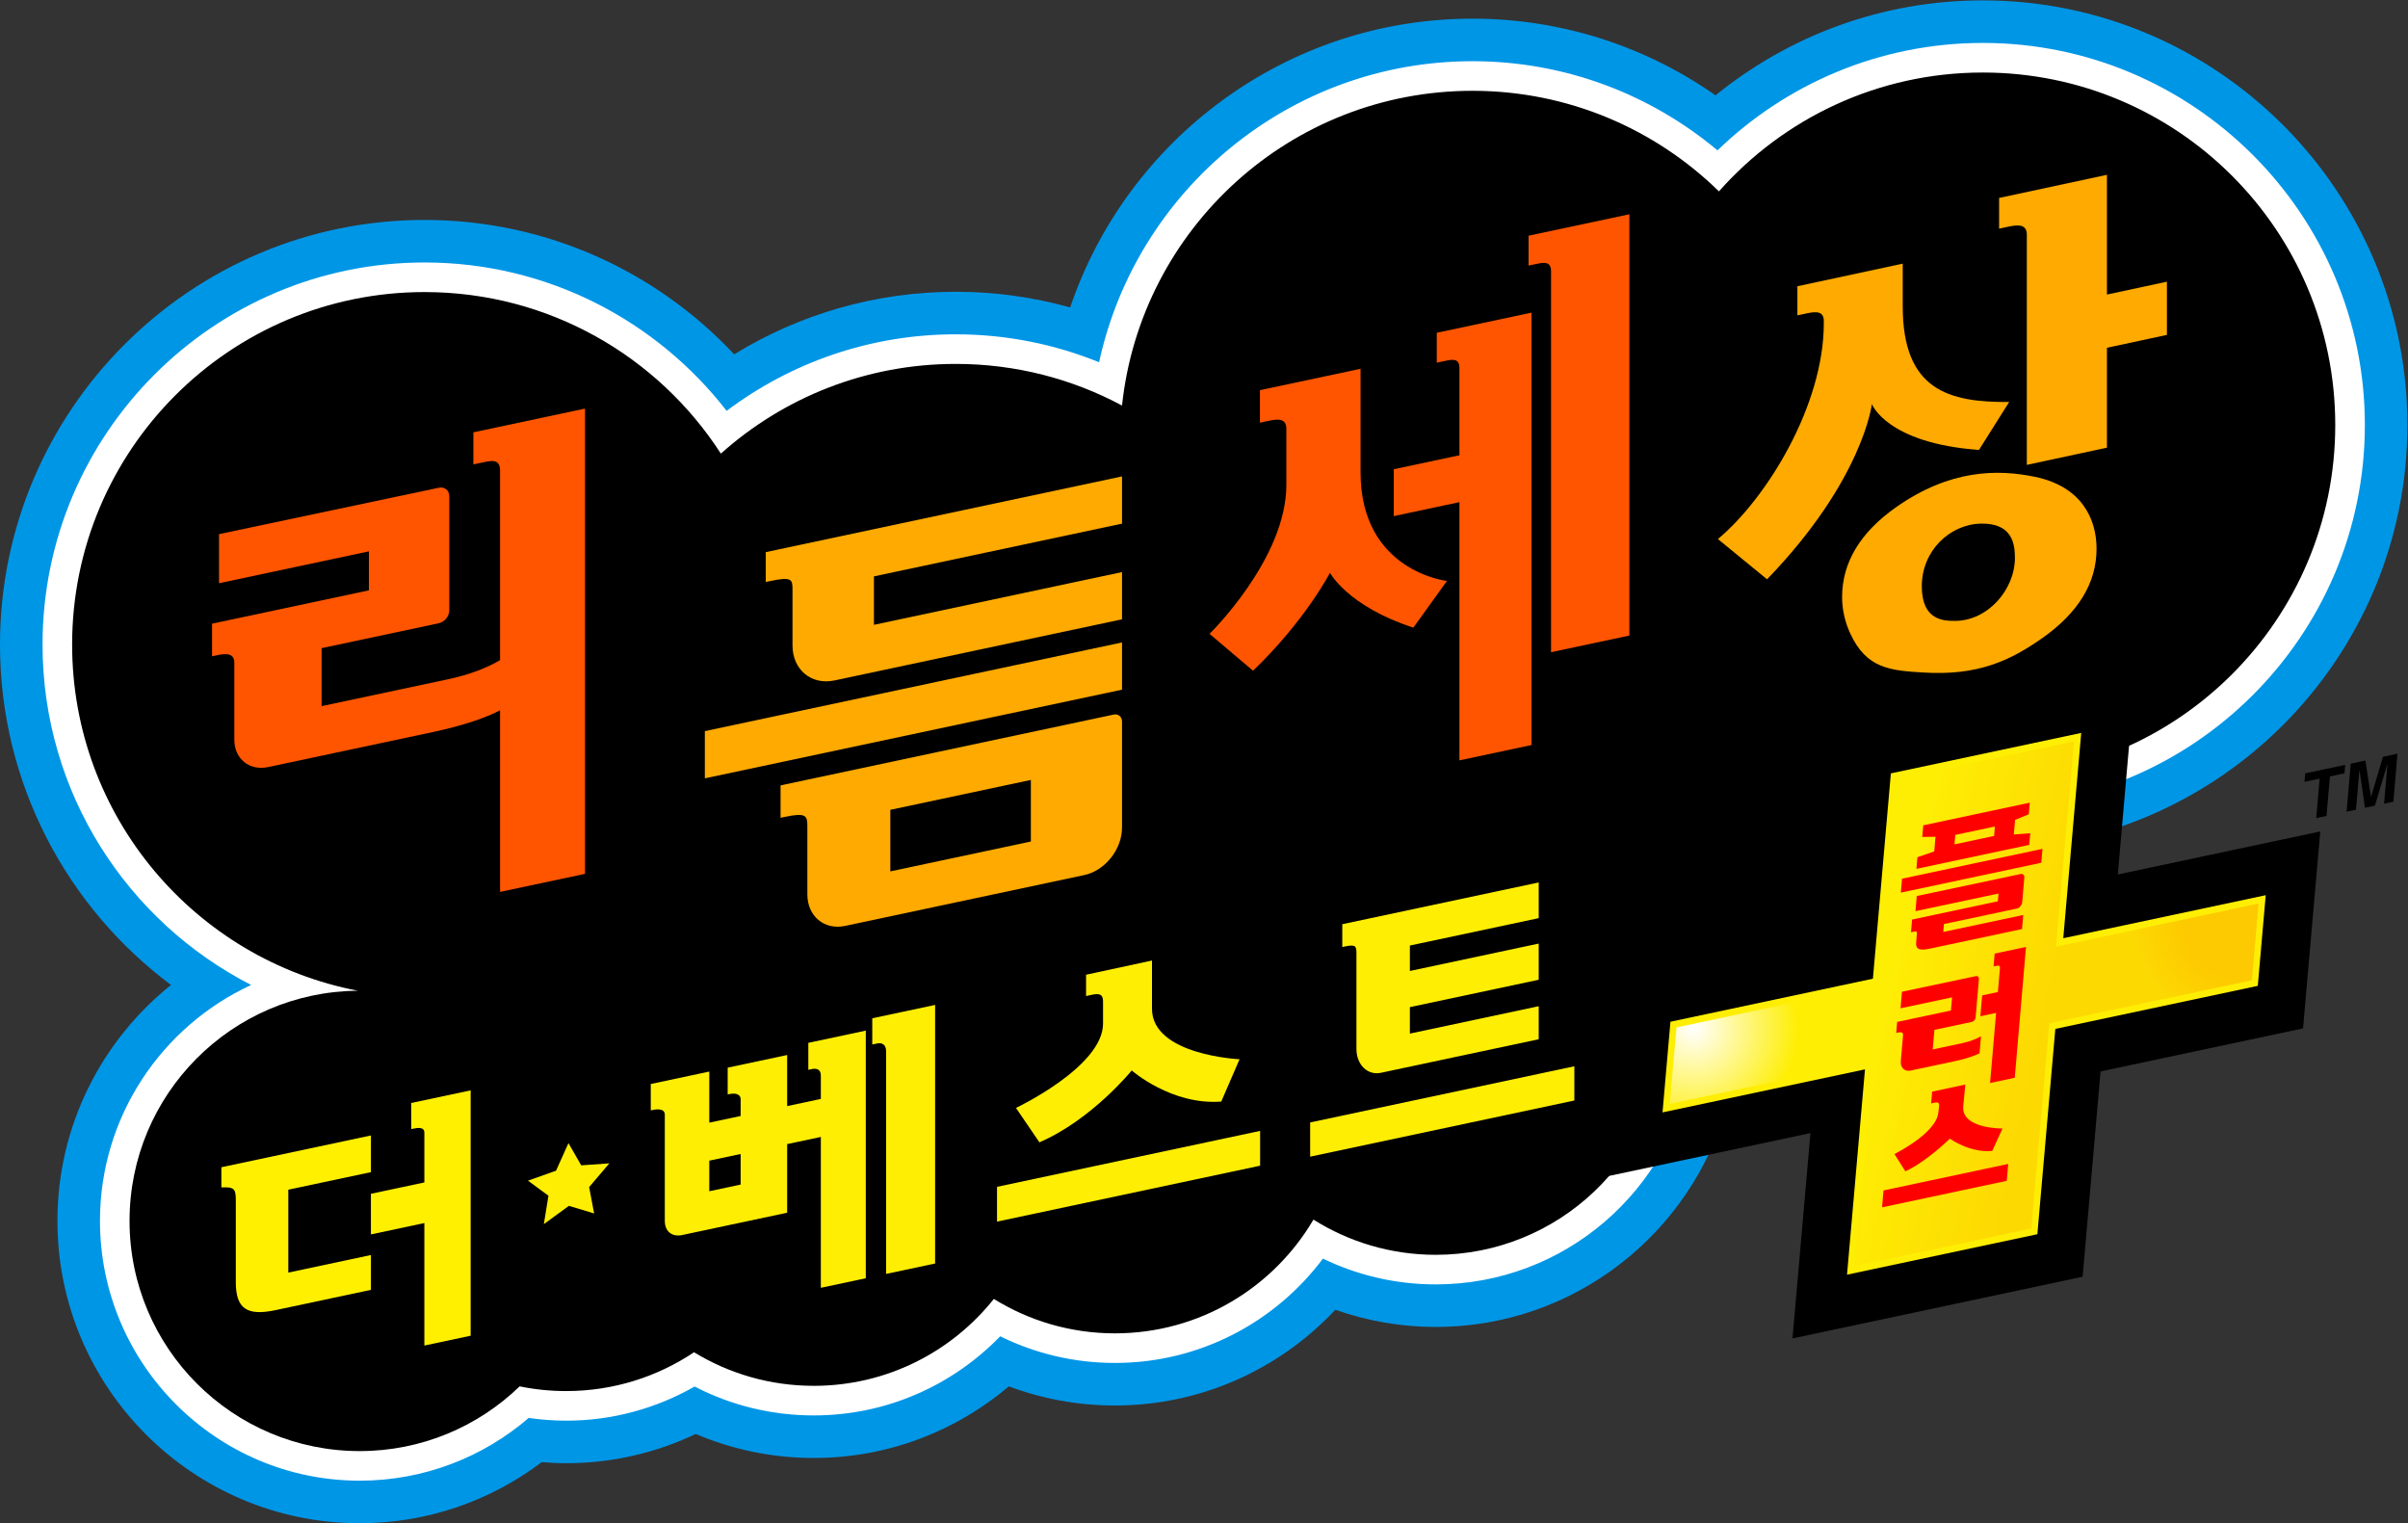 <?xml version="1.0" encoding="UTF-8" standalone="no"?>
<!-- Created with Inkscape (http://www.inkscape.org/) -->

<svg
   version="1.1"
   id="svg2"
   width="666.667"
   height="421.663"
   viewBox="0 0 666.667 421.663"
   sodipodi:docname="Rhythm World The Best+ (리듬 세상 더・베스트＋) Logo.ai"
   xmlns:inkscape="http://www.inkscape.org/namespaces/inkscape"
   xmlns:sodipodi="http://sodipodi.sourceforge.net/DTD/sodipodi-0.dtd"
   xmlns="http://www.w3.org/2000/svg"
   xmlns:svg="http://www.w3.org/2000/svg">
  <rect x="0" y="0" width="666.667" height="421.663" fill="#333333" stroke="none"/>
  <defs
     id="defs6">
    <clipPath
       clipPathUnits="userSpaceOnUse"
       id="clipPath16">
      <path
         d="M 0,316.247 H 500 V 0 H 0 Z"
         id="path14" />
    </clipPath>
    <linearGradient
       x1="0"
       y1="0"
       x2="1"
       y2="0"
       gradientUnits="userSpaceOnUse"
       gradientTransform="matrix(111.813,-24.788,-24.788,-111.813,352.03,120.264)"
       spreadMethod="pad"
       id="linearGradient58">
      <stop
         style="stop-opacity:1;stop-color:#feee04"
         offset="0"
         id="stop50" />
      <stop
         style="stop-opacity:1;stop-color:#feee04"
         offset="0.35"
         id="stop52" />
      <stop
         style="stop-opacity:1;stop-color:#fdd902"
         offset="0.65"
         id="stop54" />
      <stop
         style="stop-opacity:1;stop-color:#fdd902"
         offset="1"
         id="stop56" />
    </linearGradient>
    <radialGradient
       fx="0"
       fy="0"
       cx="0"
       cy="0"
       r="1"
       gradientUnits="userSpaceOnUse"
       gradientTransform="matrix(21.765,0,0,-21.765,351.671,102.775)"
       spreadMethod="pad"
       id="radialGradient78">
      <stop
         style="stop-opacity:1;stop-color:#ffffff"
         offset="0"
         id="stop74" />
      <stop
         style="stop-opacity:1;stop-color:#feee04"
         offset="1"
         id="stop76" />
    </radialGradient>
    <radialGradient
       fx="0"
       fy="0"
       cx="0"
       cy="0"
       r="1"
       gradientUnits="userSpaceOnUse"
       gradientTransform="matrix(21.765,0,0,-21.765,464.79,124.357)"
       spreadMethod="pad"
       id="radialGradient100">
      <stop
         style="stop-opacity:1;stop-color:#fdc900"
         offset="0"
         id="stop94" />
      <stop
         style="stop-opacity:1;stop-color:#fdc900"
         offset="0.485"
         id="stop96" />
      <stop
         style="stop-opacity:1;stop-color:#fdd902"
         offset="1"
         id="stop98" />
    </radialGradient>
    <clipPath
       clipPathUnits="userSpaceOnUse"
       id="clipPath110">
      <path
         d="M 0,316.247 H 500 V 0 H 0 Z"
         id="path108" />
    </clipPath>
  </defs>
  <sodipodi:namedview
     id="namedview4"
     pagecolor="#ffffff"
     bordercolor="#000000"
     borderopacity="0.25"
     inkscape:showpageshadow="2"
     inkscape:pageopacity="0.0"
     inkscape:pagecheckerboard="0"
     inkscape:deskcolor="#d1d1d1" />
  <g
     id="g8"
     inkscape:groupmode="layer"
     inkscape:label="Rhythm World The Best+ (리듬 세상 더・베스트＋) Logo"
     transform="matrix(1.333,0,0,-1.333,0,421.663)">
    <g
       id="g10">
      <g
         id="g12"
         clip-path="url(#clipPath16)">
        <g
           id="g18"
           transform="translate(411.817,316.247)">
          <path
             d="m 0,0 c -21.02,0 -40.343,-7.397 -55.511,-19.719 -14.312,10.029 -31.722,15.923 -50.485,15.923 -38.763,0 -71.764,-25.14 -83.556,-59.971 -7.562,2.118 -15.53,3.255 -23.76,3.255 -16.852,0 -32.612,-4.755 -46.017,-12.989 -16.1,17.165 -38.969,27.908 -64.304,27.908 -48.624,0 -88.184,-39.559 -88.184,-88.184 0,-28.898 13.973,-54.594 35.518,-70.687 -14.367,-11.516 -23.591,-29.194 -23.591,-48.996 0,-34.621 28.166,-62.787 62.787,-62.787 14.179,0 27.271,4.73 37.794,12.687 1.674,-0.134 3.362,-0.222 5.07,-0.222 9.63,0 18.758,2.185 26.922,6.076 7.537,-3.21 15.824,-4.989 24.52,-4.989 15.429,0 29.568,5.605 40.511,14.872 6.955,-2.602 14.388,-3.974 22.035,-3.974 18.041,0 34.317,7.659 45.781,19.883 6.527,-2.305 13.54,-3.573 20.847,-3.573 28.829,0 53.167,19.539 60.507,46.065 26.637,4.66 47.545,26.151 51.319,53.077 0.598,-0.012 1.196,-0.022 1.796,-0.022 48.625,0 88.184,39.558 88.184,88.183 C 88.183,-39.56 48.625,0 0,0"
             style="fill:#0096e6;fill-opacity:1;fill-rule:nonzero;stroke:none"
             id="path20" />
        </g>
        <g
           id="g22"
           transform="translate(411.817,307.412)">
          <path
             d="m 0,0 c -21.388,0 -40.823,-8.509 -55.107,-22.315 -13.786,11.553 -31.538,18.519 -50.89,18.519 -37.978,0 -69.805,-26.822 -77.545,-62.517 -9.198,3.737 -19.247,5.801 -29.77,5.801 -17.84,0 -34.323,-5.92 -47.591,-15.897 -14.527,18.734 -37.243,30.816 -62.73,30.816 -43.753,0 -79.349,-35.596 -79.349,-79.349 0,-30.791 17.631,-57.542 43.327,-70.69 -18.515,-8.556 -31.4,-27.293 -31.4,-48.993 0,-29.749 24.203,-53.952 53.952,-53.952 13.396,0 25.658,4.919 35.101,13.032 2.537,-0.368 5.127,-0.567 7.763,-0.567 9.703,0 18.807,2.587 26.682,7.089 7.562,-3.916 15.999,-6.002 24.76,-6.002 15.178,0 28.902,6.31 38.715,16.432 7.322,-3.613 15.427,-5.534 23.831,-5.534 17.653,0 33.352,8.522 43.201,21.668 7.089,-3.431 15.037,-5.357 23.427,-5.357 26.782,0 49.059,19.62 53.237,45.24 28.087,1.847 50.377,25.273 50.377,53.82 0,0.231 -0.014,0.459 -0.017,0.69 3.284,-0.416 6.63,-0.631 10.025,-0.631 43.754,0 79.349,35.595 79.349,79.348 C 79.348,-35.596 43.753,0 0,0"
             style="fill:#ffffff;fill-opacity:1;fill-rule:nonzero;stroke:none"
             id="path24" />
        </g>
        <g
           id="g26"
           transform="translate(411.816,301.265)">
          <path
             d="m 0,0 c -21.813,0 -41.393,-9.544 -54.804,-24.68 -13.2,12.918 -31.264,20.884 -51.192,20.884 -37.779,0 -68.871,-28.62 -72.784,-65.361 -10.287,5.514 -22.043,8.645 -34.531,8.645 -18.741,0 -35.834,-7.046 -48.783,-18.629 -13.033,20.185 -35.724,33.548 -61.538,33.548 -40.429,0 -73.203,-32.774 -73.203,-73.202 0,-35.692 25.546,-65.413 59.351,-71.888 -26.226,-0.206 -47.424,-21.522 -47.424,-47.796 0,-26.402 21.403,-47.805 47.805,-47.805 12.908,0 24.613,5.125 33.214,13.44 3.117,-0.64 6.345,-0.975 9.651,-0.975 9.833,0 18.97,2.972 26.568,8.061 7.247,-4.423 15.762,-6.974 24.873,-6.974 15.149,0 28.642,7.054 37.401,18.048 7.306,-4.529 15.918,-7.15 25.146,-7.15 17.575,0 32.925,9.491 41.231,23.62 7.36,-4.625 16.062,-7.31 25.396,-7.31 25.513,0 46.354,19.988 47.728,45.158 0.643,-0.026 1.286,-0.049 1.935,-0.049 26.402,0 47.806,21.403 47.806,47.805 0,2.784 -0.252,5.507 -0.708,8.16 5.413,-1.276 11.058,-1.955 16.862,-1.955 40.429,0 73.202,32.774 73.202,73.203 C 73.202,-32.774 40.429,0 0,0"
             style="fill:#000000;fill-opacity:1;fill-rule:nonzero;stroke:none"
             id="path28" />
        </g>
        <g
           id="g30"
           transform="translate(439.854,134.724)">
          <path
             d="m 0,0 3.73,42.637 -60.256,-12.808 -3.731,-42.637 -42.051,-8.938 -3.579,-40.901 42.052,8.939 -3.73,-42.637 60.256,12.808 3.731,42.637 42.051,8.938 3.578,40.9 z"
             style="fill:#000000;fill-opacity:1;fill-rule:nonzero;stroke:none"
             id="path32" />
        </g>
        <g
           id="g34"
           transform="translate(428.526,121.486)">
          <path
             d="m 0,0 3.73,42.637 -39.533,-8.403 -3.73,-42.637 -42.051,-8.938 -1.647,-18.83 42.051,8.938 -3.731,-42.637 39.533,8.403 3.731,42.637 42.051,8.938 1.647,18.83 z"
             style="fill:#feee04;fill-opacity:1;fill-rule:nonzero;stroke:none"
             id="path36" />
        </g>
      </g>
    </g>
    <g
       id="g38">
      <g
         id="g40">
        <g
           id="g46">
          <g
             id="g48">
            <path
               d="m 393.977,154.543 -3.731,-42.638 -42.05,-8.938 -1.391,-15.888 42.052,8.939 -3.731,-42.637 36.77,7.815 3.73,42.638 42.052,8.938 1.389,15.888 -42.051,-8.939 3.73,42.637 z"
               style="fill:url(#linearGradient58);stroke:none"
               id="path60" />
          </g>
        </g>
      </g>
    </g>
    <g
       id="g62">
      <g
         id="g64">
        <g
           id="g70">
          <g
             id="g72">
            <path
               d="m 348.196,102.967 -1.391,-15.888 23.868,5.074 c 1.729,3.088 2.729,6.643 2.762,10.433 v 0 c 0.017,1.934 -0.219,3.812 -0.677,5.602 v 0 z"
               style="fill:url(#radialGradient78);stroke:none"
               id="path80" />
          </g>
        </g>
      </g>
    </g>
    <g
       id="g82">
      <g
         id="g84">
        <g
           id="g90">
          <g
             id="g92">
            <path
               d="m 443.059,123.131 c 0.307,-5.55 2.697,-10.552 6.407,-14.23 v 0 l 18.212,3.871 1.389,15.888 z"
               style="fill:url(#radialGradient100);stroke:none"
               id="path102" />
          </g>
        </g>
      </g>
    </g>
    <g
       id="g104">
      <g
         id="g106"
         clip-path="url(#clipPath110)">
        <g
           id="g112"
           transform="translate(391.193,69.109)">
          <path
             d="M 0,0 -0.301,-3.508 25.598,1.997 25.9,5.505 Z M 24.707,12.86 22.583,8.214 c -4.613,-0.48 -8.816,2.543 -8.816,2.543 0,0 -4.731,-4.721 -9.235,-6.783 L 2.268,7.563 c 0,0 8.752,4.311 9.125,8.654 l 0.161,1.348 c 0.067,0.776 -0.413,0.775 -1.037,0.643 l -0.626,-0.134 0.21,2.451 6.888,1.464 -0.434,-4.529 c -0.403,-4.689 8.152,-4.6 8.152,-4.6"
             style="fill:#ff0000;fill-opacity:1;fill-rule:nonzero;stroke:none"
             id="path114" />
        </g>
        <g
           id="g116"
           transform="translate(414.279,118.295)">
          <path
             d="m 0,0 -0.229,-2.668 0.475,0.1 c 0.472,0.101 0.905,0.193 0.849,-0.454 L 0.669,-7.984 -2.6,-8.679 l -0.372,-4.333 3.269,0.694 -1.251,-14.56 5.126,1.09 2.334,27.171 z m -6.667,-18.586 c 1.418,0.302 2.899,0.872 3.827,1.419 l -0.303,-3.531 c -0.931,-0.494 -2.754,-1.136 -4.812,-1.574 l -9.501,-2.019 c -1.241,-0.264 -2.153,0.604 -2.039,1.937 l 0.465,5.412 c 0.067,0.777 -0.671,0.62 -1.168,0.514 l -0.246,-0.052 0.196,2.287 11.164,2.373 0.235,2.733 -10.701,-2.274 0.296,3.441 15.346,3.24 c 0.387,0.081 0.672,-0.19 0.636,-0.606 l -0.687,-7.992 c -0.035,-0.417 -0.379,-0.821 -0.766,-0.904 l -7.791,-1.656 -0.349,-4.065 z"
             style="fill:#ff0000;fill-opacity:1;fill-rule:nonzero;stroke:none"
             id="path118" />
        </g>
        <g
           id="g120"
           transform="translate(406.098,142.939)">
          <path
             d="M 0,0 8.229,1.749 8.06,-0.211 -0.168,-1.96 Z m 12.158,0.09 0.261,3.043 2.844,1.144 0.208,2.42 -22.117,-4.701 -0.208,-2.42 2.75,0.045 -0.262,-3.044 -3.493,-1.204 -0.208,-2.421 23.429,4.98 0.208,2.421 z m 5.952,-2.982 -29.171,-6.2 -0.249,-2.892 29.172,6.201 z m -3.998,-13.732 -0.251,-2.925 -19.238,-4.089 c -2.13,-0.453 -2.862,-0.023 -2.753,1.243 l 0.151,1.762 c 0.048,0.549 -0.012,0.678 -0.657,0.541 l -0.561,-0.12 0.227,2.642 17.813,3.787 0.139,1.614 -17.248,-3.666 0.27,3.148 21.502,4.554 c 0.502,0.107 0.884,-0.103 0.829,-0.737 l -0.451,-5.249 c -0.025,-0.294 -0.489,-1.041 -0.992,-1.148 l -15.246,-3.241 -0.141,-1.646 z"
             style="fill:#ff0000;fill-opacity:1;fill-rule:nonzero;stroke:none"
             id="path122" />
        </g>
        <g
           id="g124"
           transform="translate(272.11,83.23)">
          <path
             d="M 0,0 V -7.107 L 54.873,4.556 v 7.107 z M 20.712,36.738 V 31.457 L 47.47,37.145 V 29.634 L 20.712,23.946 V 18.452 L 47.47,24.139 V 17.276 L 14.688,10.308 C 11.983,9.733 9.612,11.923 9.612,15.297 v 19.97 c 0,1.353 -0.21,1.741 -2.457,1.264 L 6.674,36.429 v 4.739 l 40.796,8.671 v -7.413 z"
             style="fill:#feee04;fill-opacity:1;fill-rule:nonzero;stroke:none"
             id="path126" />
        </g>
        <g
           id="g128"
           transform="translate(207.075,69.858)">
          <path
             d="M 0,0 V -7.223 L 54.642,4.391 v 7.223 z m 50.372,26.494 -3.801,-8.786 c -10.343,-0.797 -18.592,6.457 -18.592,6.457 0,0 -8.332,-10.268 -19.179,-14.92 l -4.861,7.142 c 0,0 18.081,8.565 18.081,17.507 v 4.672 c 0,1.597 -1.032,1.59 -2.348,1.31 l -1.177,-0.25 v 4.424 l 13.691,2.948 V 36.975 c 0,-9.655 18.186,-10.481 18.186,-10.481"
             style="fill:#feee04;fill-opacity:1;fill-rule:nonzero;stroke:none"
             id="path130" />
        </g>
        <g
           id="g132"
           transform="translate(153.826,70.329)">
          <path
             d="m 0,0 -6.511,-1.384 v 6.35 L 0,6.35 Z m 14.057,23.827 0.752,0.16 c 0.996,0.211 1.848,-0.09 1.848,-1.333 v -4.87 L 9.662,16.297 V 26.906 L -2.692,24.28 v -5.565 l 0.362,0.077 C -1.334,19.004 0,18.936 0,17.693 v -3.45 l -6.511,-1.384 v 10.609 l -12.155,-2.584 v -5.482 l 0.456,0.097 c 0.997,0.211 2.459,0.257 2.459,-0.987 V -7.514 c 0,-2.216 1.483,-3.418 3.62,-2.964 l 21.793,4.632 v 14.25 l 6.995,1.486 v -31.328 l 9.337,1.984 V 31.971 L 14.057,29.433 Z m 26.334,13.481 v -53.701 l -10.18,-2.164 v 46.264 c 0,1.312 -0.798,1.824 -1.856,1.599 l -1.017,-0.217 v 5.445 z"
             style="fill:#feee04;fill-opacity:1;fill-rule:nonzero;stroke:none"
             id="path134" />
        </g>
        <g
           id="g136"
           transform="translate(126.558,74.734)">
          <path
             d="m 0,0 -5.845,-0.411 -2.649,4.619 -2.574,-5.73 -5.834,-2.071 4.254,-3.129 -0.957,-5.899 5.204,3.795 5.242,-1.575 -1.038,5.475 z"
             style="fill:#feee04;fill-opacity:1;fill-rule:nonzero;stroke:none"
             id="path138" />
        </g>
        <g
           id="g140"
           transform="translate(45.976,73.926)">
          <path
             d="M 0,0 31.061,6.602 V -1.015 L 13.903,-4.662 v -17.214 l 17.158,3.647 v -7.233 L 11.233,-29.677 C 5.232,-30.953 3,-29.3 3,-23.841 v 17.025 c 0,2.129 -0.31,2.658 -2.214,2.642 L 0,-4.18 Z m 51.775,15.968 v -50.953 l -9.614,-2.043 v 25.44 l -11.1,-2.36 v 8.434 l 11.1,2.359 V 7.19 c 0,1.212 -1.353,1.025 -2.341,0.815 L 39.432,7.923 v 5.421 z"
             style="fill:#fff000;fill-opacity:1;fill-rule:nonzero;stroke:none"
             id="path142" />
        </g>
        <g
           id="g144"
           transform="translate(388.777,232.411)">
          <path
             d="m 0,0 c 0,0 -1.827,-15.737 -21.768,-36.387 l -10.209,8.36 c 10.217,8.532 21.993,27.815 21.993,44.803 v 0.48 c 0,2.04 -1.566,2.009 -3.516,1.591 l -1.971,-0.423 v 6.048 l 21.88,4.693 V 20.292 C 6.409,2.942 15.902,0.328 28.514,0.436 L 22.24,-9.52 C 3.074,-8.141 0,0 0,0 M 61.279,25.417 61.278,14.367 48.82,11.695 V -9.056 l -16.64,-3.569 v 47.812 c 0,2.154 -1.753,2.099 -3.751,1.671 l -2.006,-0.43 v 6.38 L 48.82,47.612 V 22.745 Z M 17.27,-45.021 c -2.271,0.004 -6.903,0.01 -6.903,7.192 0,7.443 5.893,12.89 12.3,13.009 6.577,0.123 7.039,-4.362 7.039,-7.098 0,-6.705 -5.731,-13.112 -12.436,-13.103 m 16.641,29.906 c -7.723,1.612 -17.665,1.613 -28.941,-6.34 -7.415,-5.229 -11.154,-11.5 -11.154,-18.608 0,-2.561 0.557,-5.092 1.664,-7.516 3.397,-7.438 8.428,-7.748 15.268,-8.169 11.178,-0.688 17.901,2.418 24.602,7.121 7.489,5.26 11.312,11.443 11.312,18.588 0,6.378 -3.247,12.94 -12.751,14.924"
             style="fill:#ffaa00;fill-opacity:1;fill-rule:nonzero;stroke:none"
             id="path146" />
        </g>
        <g
           id="g148"
           transform="translate(317.471,267.379)">
          <path
             d="m 0,0 v -6.209 l 1.618,0.344 c 1.611,0.342 3.052,0.58 3.052,-1.557 v -79.073 l 16.27,3.458 V 4.451 Z m -19.06,-20.16 v -6.209 l 1.618,0.344 c 1.611,0.343 3.086,0.656 3.086,-1.481 V -45.6 l -13.646,-2.901 v -9.734 l 13.646,2.9 v -53.621 l 14.969,3.182 v 89.796 z m 2.115,-51.537 -6.979,-9.694 c -13.635,4.429 -17.317,11.384 -17.317,11.384 0,0 -5.164,-9.963 -15.987,-20.335 l -9.03,7.657 c 0,0 15.953,15.561 15.953,30.914 v 11.686 c 0,2.137 -1.692,2.061 -3.583,1.659 l -1.901,-0.404 v 6.752 l 20.895,4.441 v -21.498 c -0.001,-20.585 17.949,-22.562 17.949,-22.562"
             style="fill:#ff5500;fill-opacity:1;fill-rule:nonzero;stroke:none"
             id="path150" />
        </g>
        <g
           id="g152"
           transform="translate(181.513,196.634)">
          <path
             d="M 0,0 V -10.064 L 51.526,0.888 V -8.918 L -8.189,-21.611 c -4.819,-1.024 -8.726,2.232 -8.726,7.272 v 11.683 c 0,2.022 -0.178,2.631 -4.698,1.67 l -0.856,-0.182 V 5.03 l 73.995,15.728 v -9.806 z m 51.526,-13.722 v -9.806 l -86.648,-18.417 v 9.806 z M 32.591,-55.063 3.403,-61.267 v 12.786 l 29.188,6.204 z m 17.19,26.36 -69.174,-14.703 v -6.733 l 0.857,0.183 c 4.528,0.962 4.706,0.221 4.706,-1.997 v -14.09 c 0,-4.536 3.516,-7.466 7.853,-6.544 l 49.649,10.553 c 4.338,0.922 7.854,5.347 7.854,9.883 v 21.994 c 0,1.008 -0.781,1.659 -1.745,1.454"
             style="fill:#ffaa00;fill-opacity:1;fill-rule:nonzero;stroke:none"
             id="path154" />
        </g>
        <g
           id="g156"
           transform="translate(98.317,226.546)">
          <path
             d="m 0,0 v -6.661 l 1.908,0.406 c 1.899,0.403 3.638,0.773 3.638,-1.712 v -39.34 c -2.806,-1.65 -6.399,-3.036 -10.829,-3.978 l -26.238,-5.577 v 12.041 l 24.331,5.171 c 1.211,0.258 2.192,1.467 2.192,2.702 v 23.67 c 0,1.233 -0.979,2.025 -2.189,1.77 l -45.639,-9.635 v -10.192 l 31.126,6.616 -0.001,-8.096 -32.572,-6.923 v -6.773 l 0.769,0.164 c 1.553,0.33 3.856,0.819 3.856,-1.483 v -16.027 c 0,-3.951 3.14,-6.486 7.015,-5.662 l 34.26,7.282 c 6.426,1.366 11.091,3.02 13.919,4.514 l -0.001,-37.719 17.646,3.75 V 4.929 Z"
             style="fill:#ff5500;fill-opacity:1;fill-rule:nonzero;stroke:none"
             id="path158" />
        </g>
        <g
           id="g160"
           transform="translate(495.156,149.421)">
          <path
             d="m 0,0 0.716,8.332 -2.622,-8.737 -2.065,-0.439 -1.146,7.936 -0.715,-8.332 -1.952,-0.415 0.857,9.975 3.049,0.648 1.159,-7.521 0.022,0.005 2.473,8.293 3.01,0.639 L 1.929,0.41 Z m -14.092,-2.995 0.705,8.205 -3.139,-0.667 0.151,1.763 8.305,1.765 -0.152,-1.763 -3.026,-0.643 -0.705,-8.206 z"
             style="fill:#000000;fill-opacity:1;fill-rule:nonzero;stroke:none"
             id="path162" />
        </g>
      </g>
    </g>
  </g>
</svg>
